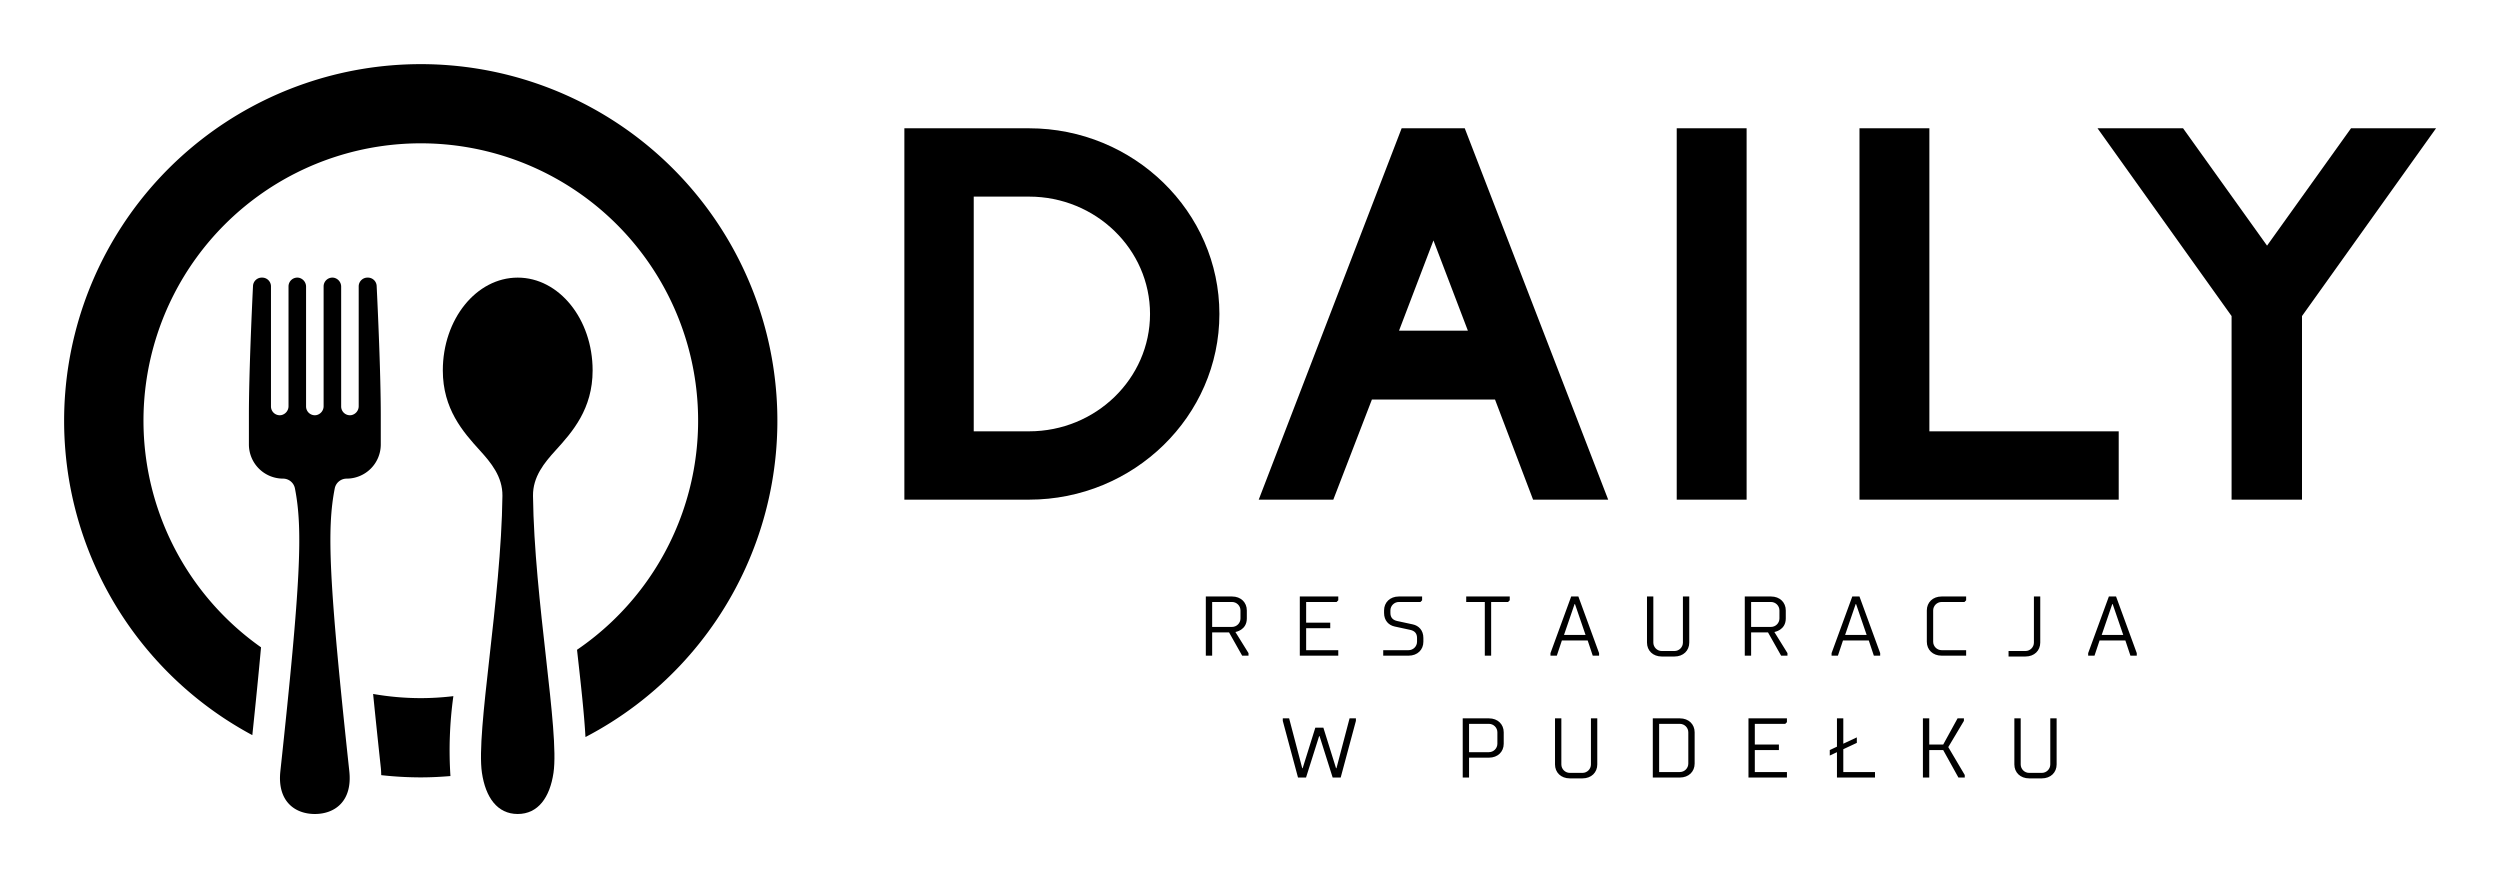 
        <svg xmlns="http://www.w3.org/2000/svg" xmlns:xlink="http://www.w3.org/1999/xlink" version="1.1" width="3162.252" height="1110.729" viewBox="0 0 3162.252 1110.729">
			
			<g transform="scale(8.113) translate(10, 10)">
				<defs id="SvgjsDefs2552"/><g id="SvgjsG2553" featureKey="symbolFeature-0" transform="matrix(1.299,0,0,1.299,-9.349,-6.495)" fill="#000"><title xmlns="http://www.w3.org/2000/svg">Restaurant, Food and Drink</title><path xmlns="http://www.w3.org/2000/svg" d="M41.101,54.748a4.1,4.1,0,0,0,4.1-4.1V47.141c0-4.952-.359-12.77-.494-15.521a1.05,1.05,0,0,0-1.052-.998h-.051a1.053,1.053,0,0,0-1.053,1.053v14.357a1.092,1.092,0,0,1-.876,1.095A1.054,1.054,0,0,1,40.446,46.089V31.731a1.092,1.092,0,0,0-.876-1.095,1.054,1.054,0,0,0-1.23,1.039v14.357a1.092,1.092,0,0,1-.876,1.095,1.054,1.054,0,0,1-1.23-1.039V31.731a1.092,1.092,0,0,0-.876-1.095,1.054,1.054,0,0,0-1.23,1.039v14.357A1.092,1.092,0,0,1,33.252,47.127a1.054,1.054,0,0,1-1.23-1.039V31.675a1.053,1.053,0,0,0-1.053-1.053h-.051a1.05,1.05,0,0,0-1.052.998c-.134,2.752-.493,10.57-.493,15.521v3.506a4.1,4.1,0,0,0,4.1,4.1,1.456,1.456,0,0,1,1.426,1.183c.958,4.9.713,11.086-1.75,33.941C32.762,93.454,34.871,95,37.287,95s4.524-1.546,4.138-5.128c-2.463-22.855-2.708-29.041-1.75-33.941A1.456,1.456,0,0,1,41.101,54.748Z"/><path xmlns="http://www.w3.org/2000/svg" d="M50,81.094a33.334,33.334,0,0,1-5.719-.502c.264,2.632.571,5.57.927,8.873.033.305.039.588.048.873A43.235,43.235,0,0,0,50,90.606c1.201,0,2.387-.062,3.563-.159a47.162,47.162,0,0,1,.351-9.591A33.437,33.437,0,0,1,50,81.094Z"/><path xmlns="http://www.w3.org/2000/svg" d="M50,5A42.805,42.805,0,0,0,29.784,85.535c.431-4.103.776-7.576,1.045-10.54a33.285,33.285,0,1,1,37.925.296c.014.126.029.257.043.382.439,3.91.817,7.319.972,10.091A42.801,42.801,0,0,0,50,5Z"/><path xmlns="http://www.w3.org/2000/svg" d="M70.627,41.762c0-6.152-4.025-11.14-8.99-11.14S52.647,35.609,52.647,41.762c0,4.622,2.416,7.368,4.448,9.602,1.332,1.464,2.735,3.148,2.707,5.454-.15,12.485-3.194,28.254-2.46,33.237.433,2.94,1.837,4.945,4.295,4.945,2.458-0,3.862-2.005,4.294-4.945.734-4.983-2.31-20.753-2.46-33.237-.028-2.306,1.375-3.99,2.707-5.454C68.212,49.13,70.627,46.384,70.627,41.762Z"/></g><g id="SvgjsG2554" featureKey="nameFeature-0" transform="matrix(2.033,0,0,2.033,125.714,-13.419)" fill="#000"><path d="M12.16 40 l-9.56 0 l0 -28.48 l9.56 0 c8.04 0 14.6 6.4 14.6 14.24 s-6.56 14.24 -14.6 14.24 z M7.92 34.76 l4.24 0 c5.12 0 9.28 -4.04 9.28 -9 s-4.16 -9 -9.28 -9 l-4.24 0 l0 18 z M56.576 40 l-5.76 0 l-2.92 -7.68 l-9.44 0 l-2.96 7.68 l-5.72 0 l10.96 -28.48 l4.84 0 z M40.536 27.04 l5.28 0 l-2.64 -6.92 z M67.192 40 l-5.36 0 l0 -28.48 l5.36 0 l0 28.48 z M95.728 40 l-19.88 0 l0 -28.48 l5.36 0 l0 23.24 l14.52 0 l0 5.24 z M109.784 40 l-5.4 0 l0 -14.08 l-10.28 -14.4 l6.56 0 l6.44 9 l6.44 -9 l6.52 0 l-10.28 14.4 l0 14.08 z"/></g><g id="SvgjsG2555" featureKey="sloganFeature-0" transform="matrix(0.659,0,0,0.659,176.682,79.045)" fill="#000"><path d="M3.5 20 l-1.5 0 l0 -14 l6.2 0 c2.1 0 3.5 1.4 3.5 3.3 l0 1.9 c0 2.8 -2.7 3.2 -2.7 3.2 l3.1 5 l0 0.6 l-1.5 0 l-3.1 -5.5 l-4 0 l0 5.5 z M8.2 7.3 l-4.7 0 l0 5.9 l4.7 0 c1.1 0 2 -0.9 2 -2 l0 -1.9 c0 -1.1 -0.9 -2 -2 -2 z M24.235 20 l0 -14 l9.1 0 l0 0.9 l-0.4 0.4 l-7.2 0 l0 4.9 l5.7 0 l0 1.3 l-5.7 0 l0 5.2 l7.6 0 l0 1.3 l-9.1 0 z M44.17 9.9 l0 -0.6 c0 -1.9 1.4 -3.3 3.5 -3.3 l5.5 0 l0 0.9 l-0.4 0.4 l-5.1 0 c-1.1 0 -2 0.9 -2 2 l0 0.6 c0 1.1 0.6 1.68 1.6 1.9 l3.7 0.8 c1.4 0.3 2.5 1.4 2.5 3.2 l0 0.9 c0 1.9 -1.4 3.3 -3.5 3.3 l-6 0 l0 -1.3 l6 0 c1.1 0 2 -0.9 2 -2 l0 -0.9 c0 -1.1 -0.6 -1.68 -1.6 -1.9 l-3.7 -0.8 c-1.4 -0.3 -2.5 -1.4 -2.5 -3.2 z  M69.505 7.3 l0 12.7 l-1.5 0 l0 -12.7 l-4.4 0 l0 -1.3 l10.3 0 l0 0.9 l-0.4 0.4 l-4 0 z M86.24 16.4 l-1.2 3.6 l-1.5 0 l0 -0.6 l4.9 -13.4 l1.7 0 l4.9 13.4 l0 0.6 l-1.5 0 l-1.2 -3.6 l-6.1 0 z M91.84 15.1 l-2.5 -7.3 l-0.1 0 l-2.5 7.3 l5.1 0 z M112.875 20.2 l-3 0 c-2.1 0 -3.5 -1.4 -3.5 -3.3 l0 -10.9 l1.5 0 l0 10.9 c0 1.1 0.9 2 2 2 l3 0 c1.1 0 2 -0.9 2 -2 l0 -10.9 l1.5 0 l0 10.9 c0 1.9 -1.4 3.3 -3.5 3.3 z M131.01 20 l-1.5 0 l0 -14 l6.2 0 c2.1 0 3.5 1.4 3.5 3.3 l0 1.9 c0 2.8 -2.7 3.2 -2.7 3.2 l3.1 5 l0 0.6 l-1.5 0 l-3.1 -5.5 l-4 0 l0 5.5 z M135.71 7.3 l-4.7 0 l0 5.9 l4.7 0 c1.1 0 2 -0.9 2 -2 l0 -1.9 c0 -1.1 -0.9 -2 -2 -2 z M152.745 16.4 l-1.2 3.6 l-1.5 0 l0 -0.6 l4.9 -13.4 l1.7 0 l4.9 13.4 l0 0.6 l-1.5 0 l-1.2 -3.6 l-6.1 0 z M158.345 15.1 l-2.5 -7.3 l-0.1 0 l-2.5 7.3 l5.1 0 z M181.88 18.7 l0 1.3 l-5.8 0 c-2.1 0 -3.5 -1.4 -3.5 -3.3 l0 -7.4 c0 -1.9 1.4 -3.3 3.5 -3.3 l5.8 0 l0 0.9 l-0.4 0.4 l-5.4 0 c-1.1 0 -2 0.9 -2 2 l0 7.4 c0 1.1 0.9 2 2 2 l5.8 0 z M199.415 6 l0 10.9 c0 1.9 -1.4 3.3 -3.5 3.3 l-4 0 l0 -1.3 l4 0 c1.1 0 2 -0.9 2 -2 l0 -10.9 l1.5 0 z M213.45 16.4 l-1.2 3.6 l-1.5 0 l0 -0.6 l4.9 -13.4 l1.7 0 l4.9 13.4 l0 0.6 l-1.5 0 l-1.2 -3.6 l-6.1 0 z M219.05 15.1 l-2.5 -7.3 l-0.1 0 l-2.5 7.3 l5.1 0 z"/></g><g id="SvgjsG2556" featureKey="sloganFeature-1" transform="matrix(0.659,0,0,0.659,189.736,98.045)" fill="#000"><path d="M5.1 17.8 l3 -9.6 l1.9 0 l3 9.6 l0.1 0 l3.1 -11.8 l1.5 0 l0 0.6 l-3.6 13.4 l-1.9 0 l-3.1 -9.8 l-0.1 0 l-3.1 9.8 l-1.9 0 l-3.6 -13.4 l0 -0.6 l1.5 0 l3.1 11.8 l0.1 0 z M44.47 20 l-1.5 0 l0 -14 l6.2 0 c2.1 0 3.5 1.4 3.5 3.3 l0 2.7 c0 1.9 -1.4 3.3 -3.5 3.3 l-4.7 0 l0 4.7 z M49.17 7.3 l-4.7 0 l0 6.7 l4.7 0 c1.1 0 2 -0.9 2 -2 l0 -2.7 c0 -1.1 -0.9 -2 -2 -2 z M71.305 20.2 l-3 0 c-2.1 0 -3.5 -1.4 -3.5 -3.3 l0 -10.9 l1.5 0 l0 10.9 c0 1.1 0.9 2 2 2 l3 0 c1.1 0 2 -0.9 2 -2 l0 -10.9 l1.5 0 l0 10.9 c0 1.9 -1.4 3.3 -3.5 3.3 z M87.94 20 l0 -14 l6.4 0 c2.1 0 3.5 1.4 3.5 3.3 l0 7.4 c0 1.9 -1.4 3.3 -3.5 3.3 l-6.4 0 z M89.44 7.3 l0 11.4 l4.9 0 c1.1 0 2 -0.9 2 -2 l0 -7.4 c0 -1.1 -0.9 -2 -2 -2 l-4.9 0 z M110.575 20 l0 -14 l9.1 0 l0 0.9 l-0.4 0.4 l-7.2 0 l0 4.9 l5.7 0 l0 1.3 l-5.7 0 l0 5.2 l7.6 0 l0 1.3 l-9.1 0 z M131.51 6 l1.5 0 l0 6 l3.2 -1.5 l0 1.3 l-3.2 1.5 l0 5.4 l7.5 0 l0 1.3 l-9 0 l0 -6 l-1.7 0.8 l0 -1.3 l1.7 -0.8 l0 -6.7 z M153.345 6 l0 6.2 l3.3 0 l3.4 -6.2 l1.5 0 l0 0.6 l-3.7 6.2 l3.9 6.6 l0 0.6 l-1.5 0 l-3.6 -6.5 l-3.3 0 l0 6.5 l-1.5 0 l0 -14 l1.5 0 z M179.98 20.2 l-3 0 c-2.1 0 -3.5 -1.4 -3.5 -3.3 l0 -10.9 l1.5 0 l0 10.9 c0 1.1 0.9 2 2 2 l3 0 c1.1 0 2 -0.9 2 -2 l0 -10.9 l1.5 0 l0 10.9 c0 1.9 -1.4 3.3 -3.5 3.3 z"/></g>
			</g>
		</svg>
	